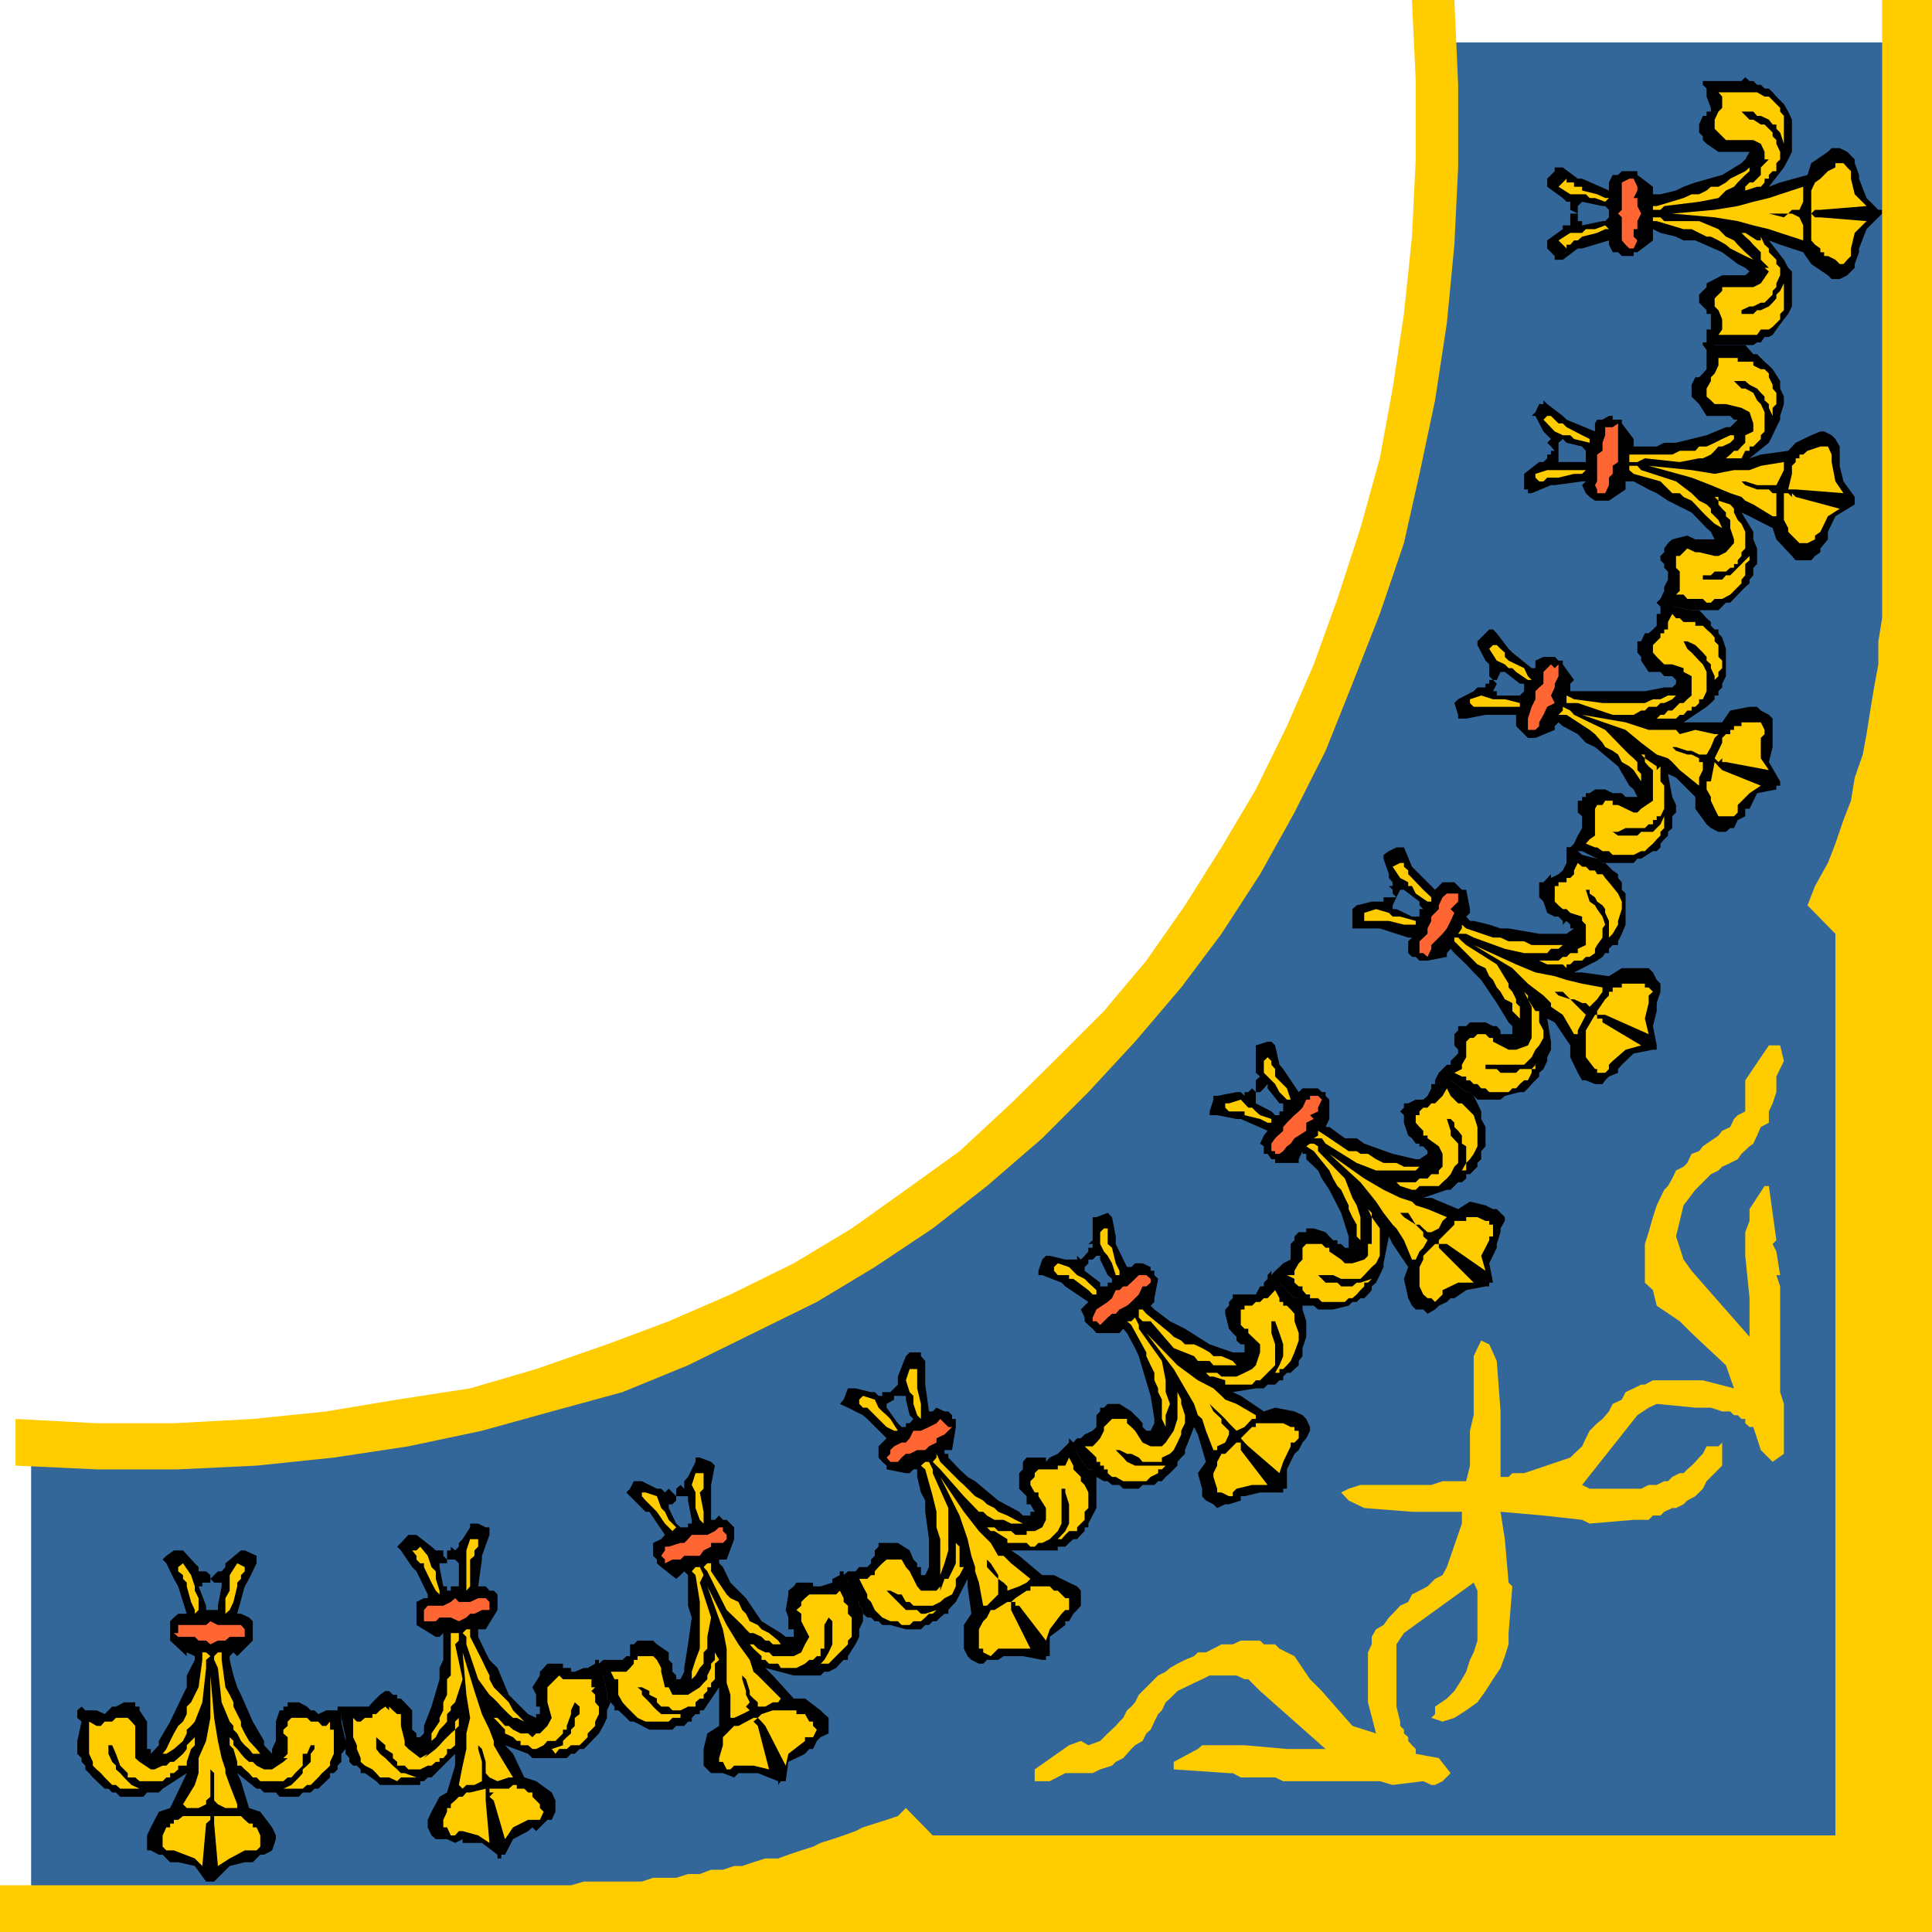 <svg xmlns="http://www.w3.org/2000/svg" width="360" height="360"><path fill="#369" d="M5.8 355.598h349.903V7.898h-86.902l-.7 7.899V24l-.699 7.898v7.2L266.703 47 266 54.2l-1.5 7.198-.7 7.399L262.403 76l-1.5 6.5-1.402 7.2-1.7 6.5-2.198 6.698-1.399 6.5L252 115.2l-2.098 6.399-2.199 5.8-2.902 5.801-2.098 6-2.902 5.7-2.899 5.8-2.902 5.7-2.797 5.101-3.601 5-2.899 5.098-3.902 5.199-3.598 5.101L210 190.5l-4.297 5.098-3.601 4.3-4.301 3.602-4.301 4.297-4.297 3.8-3.902 3.403-5 3.797-4.301 3.601-4.398 3.602-5 2.898-5 3.602-5.102 2.898-5 2.899-5.098 2.902-6 2.801-5.699 2.2-5.101 2.898-5.7 2.101-6.5 2.399-5.8 2.199-6 2.203-6.399 1.398-6.5 2.2-6.5 1.402-6.5 1.398-7.203.801-6.7 1.399-7.198.699-7.2.703-7.199.797L37 269.5H13.703l-7.902-.703v86.8"/><path fill="#fc0" d="M279.602 275.2h1.5l.699-.7H284l8.602-2.902.699-.7 1.5-1.398.699-1.5.703-1.402 1.399-1.399 1-.8L299.8 263l.699-1.402 1.703-.801.7-1.399 1.5-.699L305.8 258h.699l1.5-.8h9.3l5.802 1.5-1.5-4.302-6.399-6L313 246.2l-4.297-2.902-.703-2.899-1.5-1.398v-7.203l.703-2.2.797-2.8.703-2.2 1.399-2.898.699-.699.8-1.402.7-1.5 1.402-.7.7-.699.8-1.699 1.399-.5.699-.902.699-.5 1.5-1 .703-.5.7-.899 1.5-.699.699-1.5.699-.703 1.402-.7v-5.8l4.399-6.5h2.101l.7 2.902-1.403 2.899v2.902l-.7 2.098-.698 1.5v2.101l-1.5.801-.7 1.598-.699 1.5-.703.5-1.5 1.402-.7 1-1.398.7-1.5.698-.699.7-1.402.699-.801.8-1.398 1.403-.7.7-2.199 2.898L313 227.5l-.7 2.898.7 2.102.703 2.2 1.5 2.097 10.797 12.3v-7.199l-.797-7.898v-4.402L326 227.5v-2.203l2.8-4.297h.802L331 231.098l-.7.699.7 1.402.703 4.399H331l.703 2.101v19.7l.7 2.199v9.3l-2.102 1.5-2.2-2.199-1.398-4.3H326l-.797-.7v-.8h-.703l-.7-.7h-.698l-.7-.699h-1.5l-2.101-.703h-2.899l-7.199-.7-1.5.7-2.101 1.402-10.301 13 1.402.7h9.598l1.402-.7h1.5l1.399-.699h.699l.8-.8 1.399-.7h.703l.7-.703.8-.7.7-.699.699-.8.699-.7.699-1.398h2.203l.7-.703v4.3L318 276l-.7 1.398-1.398 1.399-1.5.8-.699.7-1.402.703h-.7l-1.5.7-.699.698H308l-.797.801h-2.8l-8.2.7-1.402-.7-7.2-.8-8-.7.801 5.098.7 8.101.699.7-.7 8.699v2.101l-.699 2.2-.8 2.199-1.399 2.101-1.402 2.2-1.5 2.101-2.098 1.5-2.203 1.399-2.2.699-2.097-.7.7-.699V318l2.199-1.5 1.398-1.402 1.402-2.2.801-1.398.7-2.203.699-1.399.699-2.199v-9.3l-.7-1.5-13 9.398-1.398 2.101V318l.7 2.797v.8l.699.7V323l.8.7v.698l.7.801.699.7v.898l4.3.8 2.2 2.801-1.5 1.5-1.399.7h-.699l-1.5-.7-5.703.7-2.398-.7h-18l-1.5-.699h-6.399l-1.5-.8H229l-10.297-.7v-1.402l4.5-2.399.797-.699h7.902l7.899.7H247l-12.2-10.801-2.198-2.2h-.7l-1.5-.699h-5l-1.402.7-1.5.699-3.098 1.5L218 316.5l-.797.7-.703 1.5-.7.698-.698 1.399-.7 1.5-.8.703-.7 1.398-1.402.801-.7.7-1.5 1.699-1.398.699-.699.703-2.203.7-1.398.698H198.5l-2.898 1.5H192.8V329.7l6.402-4.5 2.2-.8 1.398.8 2.199-.8.703-.7.7-.699 1.5-1.402.699-.801.699-.7.699-1.398.8-.699.7-.8.703-1.403 3.598-3.598 1.402-.699.797-.703 1.402-.797 1.399-.703 1.699-.7.703-.699h1.5l1.399-.699 1.5-.8h2.101l1.5-.7h3.598l.699.7h2.102l.8.8 2.801 1.399 2.899 4.3 2.199 2.2 5.699 6.5 4.402 1.402-1.5-5.8v-9.302l.7-1.5V305l.8-1.402 1.399-.801 1-1.399.699-.699 1.402-1.5 1.5-.699.7-1.402 1.398-.7 1.5-.8 1.402-1.399 1.399-.699.8-1.5 2.801-8.102V281.7h-9.3l-8.899-.699-2.902-1.402-1.399-1.5 1.399-.7 2.199-.699h13.203l2.098-.699h4.402l.7-2.902v-6.5l.699-2.899v-11l.699-1.5.699-1.402 1.5.703 1.402 3.098.7 9.402v12.2"/><path d="M39.902 350.598h-1.5l-2.101-2.899-3.098-.699h-1.5l-1.402-1.402h-.7l-1.5-.801h-.699V342l.7-1.5 1.5-2.902 2.101-.7 2.399-5 .699-1.5-4.5 2.899-.7.703h-2.199l-.699.797h-4.3l-.801-.797h-.7l-.699-.703H19.5l-2.2-2.098-.698-.8-.7-.7V329l-.699-.703v-.7l-.8-.8v-2.399l.8-3.601-.8-.7V318.7l.8-.699.7.7H18l1.5.698.703-.699.7-.699h.699l1.5-.8h2.101v.8H26v.7l1.402 2.097v5.101h.7v.899l1.5-1.598v-.8l2.101-3.602 2.399-5 .699-1.399V312.2l1.5-2.902v-.7l-1.5-.699v.7l-3.098-2.899v-3.601l.7-.7.8-.699h1.598l-1.598-5.101-.8-1.399L31 291.297l-.7-.7.7-.699 1.402-1h1.7l2.199 2.399L37 292v.797h1.402l.801.703v1.398h-1.5v.7H37l1.402 3.601V300h2.2v-.8l.699-3.602v-.7h-1.399l-.699-.699.7-.699.699-.703h.699L42 292v-.703l2.902-2.399h.7l2.199 1v1.399l-1.399 2.902-.8 1.399-1.399 5.101h.7l1.5.7.699.699v3.601l-2.899 2.899-.703-.7-.7.7v.699l.7 2.902.703 2.2.7 1.398 2.199 5 2.101 3.601v.801l1.5 1.598v-.899l.7-1.5v-3.601l.699-2.098h.699V318h.8v-.8h2.102l1.5.8.7.7h.699l.699.698 1.5-.699h2.101l.7-.699.8.7-.8.698v1.399l.8 3.601v1.5l-.8.899v1.5l-.7.703v.7l-.699.698H61.5v.801l-2.2 2.098h-.698l-.7.703h-1.5l-.699.797h-3.601l-.7-.797h-2.199l-.703-.703h-.7l-3.597-2.899.7 1.5 1.5 5 2.097.7 2.203 2.902.7 1.5v.7l-.7 2.097-1.5.8H48.5L47.102 347h-1.5l-2.801.7-2.899 2.898"/><path fill="#fc0" d="m45.602 292-1.399-.703-1.402 2.203v2.898L42 297.797v2.902l.8-.699.7-1.5.703-2.902v-.7l.7-.699v-.699l.699-.703V292m-12.399 0 .899-.703 1.5 2.203.699 2.098v.8l.699 1.399V300l-.7.7v-.7l-.698-1.5-.801-2.902v-.7l-.7-.699v-.699l-.898-.703V292M61.5 320.797l-.7.8H60l-.7-.8h-1.398l-.699-.7h-2.902l-.7.7v.8l-.8.7V323l.8.7v3.097l-.8.8h.8l-.8.7-2.098 1.402h-1.5L47.801 329l-.7-.703h-.699l-.8-.7-.7-.8-.699-.899-.703-.699v-.8l-.7-.7v1.5l.7.7.703 2.398V329h.7l.699.7.8.698.7.801h.699l.699.7h4.3l.802-.7h.699l.699-.8.703-.7.7-.699v-2.203h.8l.7-1.598h.699v.7l-.7.898v1.5l-.699.703-.8.7v.698l-.7.801-.703.7-.7.699-1.5.699h3.602l.801-.7h.7L59.3 331.2l.699-.8.8-.7.7-.699v-.703l.703-1.5v-4.5H61.5v-1.5m-44.898-.001 1.398.8h.8l.7-.8h1.402l.7-.7H23.8l.699.7.703.8v6l.797.7 2.102 1.402h.699l1.5-.699h.7l.703-.703h.7l.8-.7.899-.8.699-.899v-.699l1.5-1.5v1.5l-.7.7-.8 2.398V329h-1.598v.7l-.8.698h-.7v.801H31l-.7.7H26l-.797-.7h-1.402v-.8L22.402 329l-.8-2.203-.7-1.598h-.699v1.598l.7 1.5.699.703v.7l.8.698.7.801 1.398 1.399 1.5.699h-3.598l-.8-.7h-.7l-.699-.699-.703-.699-.7-.8-.8-.7-.7-.699v-.703l-.698-1.5v-6"/><path fill="#fc0" d="M41.3 307.898h-.698l-.7.7v.699l.7 1.5.699 6.402 1.5 3.598.699.8v.7l.703.703.7 1.398.699.801.8.7.7.898H48.5l-.7-.899-1.398-1.5-.8-1.398-.7-1.402v-.801l-.699-1.399L43.5 318v-.8l-.7-1.403-.8-1.399-.7-5.101v-1.399m-3.597 0h.7l.8.7-.8.699v1.5l-.7 6.402-1.402 3.598-.7.8-.8.7V323l-.7 1.398-.898.801-.8.7-1.403.898h-.7l.7-.899.703-1.5.7-1.398.8-1.402.899-.801.699-1.399V318l.8-.8.7-1.403.699-1.399.703-5.101v-1.399m2.199 12.2.7 4.3.699 3.2.699 2.101v.7l.8 2.199 1.403 3.601v.7H42l-1.398-.7-.7-.699v-5.102l-.699-.699v5.098l-.8.703v.7l-1.403.698h-2.2l-.698-.699 2.199-3.601.699-2.2v-2.8l1.402-3.2.801-4.3v-7.899l.7 7.899M47.8 340.5h-.698v-.703h-.7l-.8-.7-.7-.699h-5v1.399l.7 7.902 2.199-1.402 2.8-1.5h2.2l.699-.7V342l-.7-1.5m-16.8 0h.703v-.703h.7v-.7h.8l.899-.699h5.101v.7l-.8.699-.7 7.902-1.402-1.402-3.899-1.5H31l-.7-.7V342l.7-1.5"/><path fill="#f63" d="m39.203 302.098-.8.699h-5.2v1.5h-.8l.8.703h3.098l.699.7h1.402l.801.698 1.399-.699H42l.8-.699h2.802v-1.402l-.7-.801h-4.3l-1.399-.7"/><path d="m350 40.5.703-.703v-.7H350l-2.2-2.199-1.398-3.601v-.7l-.8-2.199V29.7l-.7-.699-.699-.703-1.402-.7h-1.5l-.7.7-3.101 2.101-.7 2.2L331.704 34l-2.101.797 2.8-3.598.801-1.5.7-1.402v-6l-.7-1.5-.8-1.399L331 18l-.7-.8-.698-.7h-.801l-.7-.703h-.699l-.699-.7H326l-.797-.699-.703.7h-7.2v.699l.7.703V18l.8 2.098v.699h-.8v.8h-.7l-.698 1.602v1.5l.699.7v.699l.699.699 2.203 1.5H326l-.797 1.402-.703.7-3.598 2.199-5 1.402-2.199.797-1.402.703-2.899.7H308v-1.403l-2.898-2.2v-.699h-2.899l-.703.7h-1L299.8 34v1.5l-5-2.203h-.8l-2.797-2.098h-1.5v.7l-1.402 1.398v1.5l2.902 2.101.7.7h.699v1.5l1.398.699v-1.399l.8-.8 3.802.8h.5l.699.7v.699h-.7.7v.703l-.7.7h-.5l-3.8.8v-.8H294v-1.403h-1.398V42h-1.399v.7l-2.902 2.097v1.5l1.402 1.402v.7h1.5L294 46.296h.8l5-1.5v.8l.7 1.403h1l.703.7h2.2V47h.699L308 44.797v-2.098l1.402.7 2.899.699 1.402.699h2.2l5 2.203 2.898 2.2 1.402.698.797.7-.797.699h-4.3l-2.903 1.5v.703l-1.398 1.398v1.5L318 57.797v.703h.8v2.898h-.8v2.399l-.7.5h9.403l.7-.5h.699l.699-1h.8l.7-.399.699-1 1.402-1.898.801-1 .7-1.402v-6.5l-.7-.7-.8-1.5-2.801-3.601 2.101.8L336 47l1.5 2.2 3.102 2.097.699.703h1.5l1.402-.703 1.399-1.399V49.2l.8-2.199v-.703l1.399-3.598L350 40.5"/><path fill="#fc0" d="m291.203 45.598-.8-.801 2.199-1.399h2.199l.699-.699h1.703l1.899-.699.699.7h-.7l-1.5.698-2.8.7-.801.699h-.7l-.698.8h-.7v.7l-.699-.7m0-11.597-.8.797 2.199 1.402h2.898l.703.7h1l1.899.699.699-.7h-.7l-1.5-.699-2.8-.699v-.703h-1.5V34h-1.399v-.703l-.699.703m29 28.398.7-1V59.5l-.7-1.703-.703-.7v-1.5l.703-.699.7-.699V53.5h5.8l1.399-.703 1.5-2.2-.801-.699h.8l-1.5-1.5V47l-.699-.703-.699-.7-.703-.8-.797-.7-.703-.699h-.7 1.403l2.2 1.399h.699v-.7l.699 1.5.8.7V47L331 48.398v.801l.703.7v1.398l-.703 1.5v.703l-.7.7v.698l-1.5 1.5h-.698l-1.399.7H326l-1.5.699v.703h2.203l.7-.703h.699l1.5-.7.699-.699.699-.8v-.7l.703-.699.7-1.402v5l-.7.703v1l-.703.7-.7.698-.698.5h-1.5l-.7 1h-7.199m0-45.198.7.8v2.098l-.7.699-.703 1.5V24l.703.7 1.399 1.398h5.101l1.399.699.699 1.5v1.402h.8l-1.5 1.5v1.399l-.699.699-.699.703H326l-.797.797v.703l-.703.7h-.7.7l.703-.7 2.2-.703h.699L328.8 34v-.703h.8v-.7l.7-.699h.7v-1.5l.703-.699v-1.402l-.703-1.5v-.7l-.7-.699V24.7l-1.5-1.5h-.698l-1.399-.902H326l-1.5-1.5h2.203l.7.8h.699l1.5.7.699.902H331v.8l.703.7.7 2.097v-5.2l-.7-.8v-.7l-.703-.699L329.602 18h-.801l-1.399-.8h-7.199"/><path fill="#fc0" d="M308 41.2v-.7h1.402l.7.7h6.5l3.601 1.5 1.399 1.398 1.5.699.699.8L325.203 47l.797.7.703.698-1.5-.699-1.402-.699-1.399-.703-.8-.7-1.399-.8-1.402-.7H318l-2.797-1.398h-1.5l-5-1.5H308m0-2.801v.7h1.402l.7-.7 6.5-.8 3.601-.7 1.399-1.398 1.5-.703.699-.797.699-.703.703-.7.797-.699V31.2l-.797.7-1.402.699-1.399.699-.8.703-1.399.797h-1.402L318 35.5l-1.398.7h-1.399l-1.5.698-5 1.5H308m11.5 2.102 4.3.7 2.903.8 2.899.7 2.101.698L336 44.797V42l-.7-1.5-1.398-.703h-.699l-.8.703-2.801-.703h-.801 4.402l.7-.7h1.398l.699-1.5v-2.8l-4.297 1.402-2.101.7-2.899.699-2.902.8-4.301.7-7.898.699 7.898.703m21.102 7.2h-.7V47h-.699v-.703l-1-.7-.703-.8v-5l.703.703h1l8.598.7-2.2 2.198-.699 2.899v1.402l-.699.7-.703.8h-.7l-.8-.8-1.398-.7m0-15.801-1.399 1.399-1 .703-.703 1.5v4.297l.703-.7h1l8.598-.699-2.2-2.199-.699-2.902v-1.399l-.699-.699-.703-.8H342v.8l-1.398.7"/><path fill="#f63" d="m301.5 39.797.703-.7V34l1.399-.703h.8l.7 1.5v.703l-.7 1.398h.7v1.5l.699 1.399-.7 1.402v1.5h-.699v1.399l.7.699-.7 1.5h-.8l-.7-.7-.699-.8V40.5l-.703-.703"/><path d="M345.602 94v-1.402l-2.102-2.899-.7-2.902v-3.598l-.8-1.402-.7-.7-1.398-.699h-.699l-1.703.7-2.898 1.402-1.399 1.5-5.101.7-2.102.698 3.602-2.898.699-1.402.699-1.5.703-1.399V77.5l.7-2.203v-1.399l-.7-1.5V71l-1.402-2.203-.7-.7-.8-.699L327.402 66h-.699l-.703-.8-.797-.903H319.5l-.7-.5h-1.5v.5l.7.902v3.598l-.7.8-.698.7h-.7l-.699 1.402v2.2l1.399 1.398L318 77.5h4.402l.7.7h.699l-1.399 1.398h-.8l-3.602 1.5-5.7 1.402h-2.198l-1.399.7h-4.3v-1.403l-2.2-2.899V78.2H300.5v-.7h-.7l-1.198.7h-1l-.399.698v1.5l-5.3-2.199-.7-.699-2.902-2.203-.7-.7v.7h-.8l-.7 1.5-.699.703h.7l1.5 2.898L289 81.797l-.7.703.7.7.703.8h.7v-1.5l.8-.703.7.703 2.898.7.699.8v2.098h-5.098V84H289v.7h-.7v.698l-.698.7h-.801L284 88.297v2.902h.703v.7h.7l3.597-1.5h.703l5.098-.7h.699l-.7.7.7 1.5.703.699 1 .699h2.598l3.101-2.098v-1.5h1.5l2.801 1.5 1.5.7 2.098 1.398 4.402 2.203L318 98.398l.8.7.7 1.402h-3.598l-1.5-.703-2.8.703-.801.7-.7 1v.698l-.699.7v.8l.7.7v.699l.699.703v1.5l-.7 1.398v.7l-.699 1.5-.699.699.7.703 1.398-.703V113h.8l3.602.7h5l.7-.7.699-.703h.8l2.098-2.2.703-.699.797-.699V108l.703-.8v-1.403l.7-.7V102.2l-.7-1.699v-1.402L324.5 95.5l1.5.7 4.3 2.198.7 2.102 2.902 3.098.7.8h2.898l.703-.8 1-.7v-.699l1.399-1.699v-1.402L342 96.199 345.602 94"/><path fill="#fc0" d="M286.102 89v-.703l2.199-.7h7.199l-.7.7h-1.5l-2.898.703h-2.101l-.7.7h-.8l-.7-.7m2.199-11.5-.698.7 2.101 2.198 1.5.7h1.399l.699.699 2.902.703v-.703l-1.402-.7-2.899-1.5-.699-.699h-.8l-.7-.699L289 77.5h-.7m24 33.297.7-.7V106.5l-.7-.703v-2.2h.7l.703-.699.7-.699 1.5.7h.699l2.898.699h.703l1.399-.7 1.5-1.699v-1.402.703l-.7-2.102v-1.5l-.8-.699V95.5l-.7-.703-.699-.797v-.703l-.703-.7h-.7 1.403v.7l2.2.703.699.797V94v1.5l.699 1.398.699.7.703 1.5v3.101l-.703.7v.699l-.7.8v.7h-.698v.699h-.7l-.8.703H319.5l-.7.7h-1.5v.8h3.602l.7-.8h.8l.7-.7.699-.703 2.199-2.2v.801l-.797.7v2.101l-.703.801v.7l-2.098 2.097-1.5.8H319.5l-.7.7h-.8l-.7-.7h-2.898l-.699-.8h-1.402m7.902-44.097v1.398l-.703 1.5-.7.699V71l-.8 1.398v1.5l.8.7.7.699h2.102L324.5 76l1.5.797.703 2.101v1.5l-1.5.7V82.5l-.703.7-.7.8h-.698l-.7.7-.8.698h-.7l-.699.7.7-.7h3.597l.703-1.398H326v-.8h.703l.7-.7.699-.703v-.7l.699-.699v-3.601l-.7-1.5-.699-.7-.699-1.398-1.5-.8h-.703L323.102 71h2.101l.797.7 1.402.698.7.801.699.7v.699l.8.699V76l.7 1.5V76l.699-.703v-2.098l-.7-.8v-.7l-.698-1.402v-.7l-.801-.8h-.7l-1.398-.7v-.699h-2.902V66.7h-3.598"/><path fill="#fc0" d="M303.602 87.598v-.801h1.5l.699.8 6.5 2.102 2.902 2.2 1.399 1.398L318 94l.8.797v.703l.7.7.703.698.7 1.5-1.403-.8-1.5-1.399-.7-.699-1.398-1.5-.699-.703-1.5-.7-.703-.699h-1.398l-2.2-2.199-5-1.402-.8-.7m0-2.897v1.398h1.5l1.398-.7 6.5.7 3.602-.7h.699l1.5-.699.699-.699.703-.8h.7l1.5-.7.699-.703v-.7h-.7l-1.5.7-1.402.703-1.5.7h-1.398l-.7.8H313l-1.398.7h-8m11.601 4.3 3.598 1.398 3.601 1.5 2.098.7.703.699 1.5.703 3.598 2.2H331v-4.302h-.7l-.698-.699h-2.2l-2.199-.8-.703-.7h.703l2.2.7H331l.703-1.399.7-1.402v-1.5l-4.301.699-2.102.8h-2.898l-3.602.7-4.297-.7-8-.8 8 2.203m18.699 10.797-.699-.7v-.699l-.8-1.5v-5h.8l.7.7v-.7l.699.7 8.199 2.199-2.2 1.402-1.398 2.899-1 .699v.703l-1.402.7h-1.5l-1.399-1.403M336.8 84l-.8.7h-.7v.698h-.698v.7l-.7.699v1.5l-.699 2.902h1.399l8.898.7-1.5-2.2-.7-3.601v-1.399l-.698-1.5h-1.399l-2.402.801"/><path fill="#f63" d="M297.602 85.398V84.7l1-.699v-1.5l.5-1.402v-1.5h1.398l1-.7v7.2l-1 .699v1.5l-.7.703v1.398l-.698 1.5h-1.5V91.2l-.399-.8.399-.7v-4.3"/><path d="M331 146.398h.703v-.8L329.602 142l.699-2.8v-5.302l-.7-.699-1.5-.8-.699-.7H326l-3.598.7-1.5 2.199h-7.199l4.297-2.899.8-.699.7-.703v-.7h.703v-.8l.7-.7v-.699l.699-1.398v-5.102l-.7-2.101-.699-.797v-.703h-.703l-.7-.7v-.699l-.8-.699-.7-.8-.698-.7h-1.399l-3.601-.699v-.703h-.801l-1.399-.7-.699.7.7.703v1.398h-.7v2.2l-.703.699-.797.703h-.703l-.7 1.5h-.698v2.098l.699.8v.7l1.402 2.101h2.2l.699.801h1.5l.699.7v.698l-.7.7h-1.5l-3.601.699h-13.898v-1.399l.699-.699-2.098-2.902v-.7h-.8l-.7-.699h-2.101l-1.5.7v1.402h-.7l-3.601-2.902-.7-.7-2.199-2.898-.699-.703h-.703l-1.5 1.5-.7.703v.7l1.5 2.898.7.699V126l.703.7h.7l.699-1.5h.8l2.801 2.198H284v1.399l-.797.8h-4.3v-.8h-.7l.7-1.399-.7-.699h-.703v.7h-.7v.699h-1.5l-.698.699-2.899 1.5L271 131l.703 2.2v.698h1.5l3.598-.699h5.699v2.098l2.203 2.203h1.399l3.601-1.5v-.703l.7-.7.8.7 2.797 1.5 1.5 1.601 1.703.801 4.297 3.598 2.102 3.601.8.7.7 1.402h-2.2l-.699-.703H300.5l-1.398-.7h-1.899l-1 .7h-.703v.703h-.7v.7h-.8v2.198l.8.7v2.199l-.8 1.402-.7 1.5-.698.7h-.7l.7.699h2.199l2.8 1.402 1 .797h5.801l.7-.797h.699l2.199-1.402h.703l.7-.7v-.699l.699-.8.699-.7V155l.8-.703v-2.2l.7-.699V150l-.7-1.5-.8-4.3 1.5.698 3.601 3.602v2.2l2.098 2.898.8.699 1.403.703h1.399l.8-.703h.7l.699-1.5 1.402-.7V150.7H326l1.402-2.902 3.598-.7v-.699"/><path fill="#fc0" d="M273.902 131v-.703l2.098-.7 2.203.7h2.2l2.8.703v.7h-8.601l-.7-.7m4.301-10.8-.703.698 1.402 2.2 1.5.699.7.703h.699l.699.7 2.203 1.5h.7l-.7-.7-.703-1.5-2.898-1.402-.7-.7v-.8l-.8-.7-.7-.699h-.699M295.5 157.2l.703-.802 1-.699v-5l.399-.699h1l.5-.8h1.398v.8h1l2.902 1.398h.7l.699-.699 2.199-1.5V143.5l-.797-.703-.703-.797v-.703l-.7-.7h-.698 1.398v.7l2.203 1.5v.703l.7-.703v2.8l.699.801v4.301l-.7 1.399h-.699v.699H308v.8h-.797l-.703.7h-3.598L301.5 155h-1l1 .7h3.602l.699-.7H308l1.402-1.402.7-1.5v2.199l-.7.703v.7l-.699.698-.703.801-.797.7-.703.699h-.7l-1.398.699H300.5l-.7-.7h-1.198l-1-.699h-.399l-1.703-.699m16.102-42.801-.801 1.5v1.399h-.7V118h-.699v.797l-.699.703-.703.7v1.398l.703.8 1.399 1.399h1.5l2.101.703v.7l1.5.8v3.598l-.8.699-.7.703H313l-1.398 1.398h-.801l-.7.801h-.699l-.699.7H308h4.3l.7-.7h.703l.7-.8h.8v-.7h.7l.699-.699v-.703h.699l.699-1.5v-3.598l-.7-1.402-.698-.7-1.399-1.5-.8-.699-.7-1.398h.7l1.5.7 1.398 1.398.699.8v.7l.8.699v.703l.7 1.5v1.398-.699l.703-.699v-.8l.7-.7v-1.402l-.7-.7V120.2l-.703-.699v-.703l-.7-.797-.8-.703-.7-.7h-1.398v-.699h-2.199L313 115.2h-.7l-.698-.8"/><path fill="#fc0" d="m290.402 133.2.801-.802v-.699l1.399.7.699.8 5.8 2.801 3.102 3.2 1.399 1.398.8.699.7.703v1.5l.699.7v1.398l.699.8-.7-.8-1.398-2.098-.8-.703-1.399-.797-.703-1.402-1-.7-1.398-.699-.5-.8-1.399-1.602-1-.797-4.3-2.8h-1.5m1.499-3.602V131H294l6.5 2.2h3.902l1.399-.802h.699l.703-.699h1.5l.7-.699h.699l1.5-.703.699-.7h-1.5l-1.399.7H308l-1.5.703h-7.898l-5.301-.703-1.399-.7m11 6.403 2.899 2.398 2.902 2.2 2.098.699.8.703 1.399 1.5 3.602 2.898v-1.5l.699-1.398V142h-.7v-.703l-1.398-.7h-.8l-2.102-.699-.7-.699h.7l2.101.7h.801l1.399.699H318l.8-1.399.7-1.699.703-.703h-.703l-3.598-.797-2.902.797-.7-.797h-5.097l-4.3-1.402-8.102-1.399 8.101 2.801m16.598 14.7-.7-1.5v-.7l-.8-1.402v-1.5h.8l.7-3.598.703.797.7.703 7.199 2.898-2.102 1.399-2.2 2.203v1.398l-.698.7h-2.899l-.703-1.399m5-16.101v.699h-1.398V136h-.7v.797h-.8l-.7.703v.898l-1.402 2.899.703.703.7-.703V142h.699l8 1.5-1.5-2.203V137.5l.699-.703V136l-.7-1.402H324.5"/><path fill="#f63" d="M286.102 129.598v-.801l.699-.7.8-.699V125.2l.7-.699.699-.703.703.703.7-.703V126l-.7 1.398v.7l-.703 1.5.703 1.402-1.402.7-.7 1.5-.8 1.398v.699l-.7.703h-1.398v-2.102l.7-2.199.699-1.402v-.7"/><path d="M308 195.598h.703v-.801l-.703-3.598.703-2.8v-1.5l.7-2.102v-1.5l-.7-.7L308 181.2l-.797-.8h-5l-2.402 1.5-5-.7h-1.5l4.3-2.199 1-.703.5-.7h.7v-.8l.699-.7h1v-.699l.703-1.398.7-1.703V166.5l-.7-.703v-1.399l-.703-.8v-.7l-1-.699-.7-.699-.698-.703h-.5l-1-.797-2.801-.703-.801-.7v-.699h-2.098v2.899l-.699 1.402-.8.7-1.403.699v-.7l-1.398 1.5h-.801v2.801l.8.801.7 2.098 1.402.699h.7l.8.8v.7l.7-.7.699.7V173h.699l-1.399 1h-5.101l-5.7-1h-1.5l-2.101-.703-2.898-.7h-.7l-.699-.8.7-.7v-.699l-.7-3.601h-.8l-.7-.7-.703-.699h-2.2l-1.398 1.399-3.601-3.598-.7-.699-1.5-3.602h-1.398l-1.402.7-1 .699V160l1 2.898v.7l.699.8v.7h-.7l.7.699v.703l.703.7.7-1.403h.699L264.5 168v.7l.703.698h-.703v1.399h-1.398l-2.899-1.399h-.703v-.699l.703-1.5h-2.402V168h-2.2l-2.8.7-.801.698V173h5.102l5.3 1.7h.7l-.7.698v2.2l.7.699h.699l.699.703h1.5l3.602-.703v-.7l.699-.8.699.8 2.203 2.102 1.399 1.5 1.398 1.399 2.902 4.3 2.2 3.602.699.7v1.5h-2.2v-.7l-.699-.8h-.699l-1.402-.7h-2.899l-.699.7h-1.5v.8l-.703.7v2.097l.703.8v.7l-1.402 1.402v.7h-.7l-1.5 1.5v.699h1.5v.699h.7l2.902 2.203h.7v.7h.699l.699.698h4.3l.801-.699 2.801-.699H284l.703-.703.7-.797.699-.703.699-.7v-.699l.8-.699.7-1.5V197l.699-1.402v-1.5l-.7-4.301 1.403.703 2.899 4.297V197l1.398 2.898.8 1.399h.7l1.703.703h1.399l.5-.703.699-.7 1.699-.699v-.699l.703-.8 2.2-2.102 3.597-.7"/><path fill="#fc0" d="M254.203 170.797v-.7l2.2-.699 2.398.7.699.699h1.402l2.899.8v.7h-2.2l-2.8-.7h-4.598v-.8m6.699-10-1.402.703 1.402 2.098 1.5.8v.7h.7l.699 1.402L266 168h.703v-.8l-1.5-1.403-2.101-2.2-.7-.699v-.699l-.8-.699v-.703h-.7M271 199.898l1.402-.699v-.8l.801-1.399v-2.902l.7-.7h.699l.699-.699h1.5l.699.7h.703v.699l2.899 1.5h1.398l2.203-.801.7-1.399v-5.8l-.7-1.399-.703-1.402.703.703v.7l1.399 2.198h.699v2.102l.8 1.5v1.398l-.8 1.399-.7.8-.699 1.403-.699.7-.703.698h-7.2v.801h2.102l.7.7h2.898l.703-.7h2.2l1.398-1.5-.7.7v.8h-.699v.7l-.699 1.398H284l-.797.703-.703.797h-.7l-.698.703H277.5l-.7-.703h-.8l-.7-.797h-.698l-.7-.703h-.699v-.7h-.8l-1.403-.699m23-39.101-.7 1.402v.7l-.698.699h-.7v.8h-1.5v.7h-.699V168l.7.7.8.698h.7l.699.7 2.199.699v.8l.699.7v3.8l-1.5.7v.8h-1.398l-.7.7h-.699l-.8.703H286.8l1.5.7h2.902l.7.698v-.699h.699l.699-.699h1.5l.699-.703h.703l1-.7v-.8l.399-.7 1-1.398V173l.5-.703-.5-1.5-1-1.399-.399-.699-1-.699-.703-2.203h.703v.703l1 .7.399.8 1 .7.5.698v.7l.699 1.5v3.101l.699-.699 1-1.703v-.7l.703-2.199V168l-.703-1.5-1.7-2.102-.698-.8-.5-.7h-1l-.399-.699h-1l-.703-.699h-.7l-.8-.703"/><path fill="#fc0" d="M271 175.398v-.699h.703l.7.7.8.699 5.7 3.601 2.199 3.598V184l.699.797.699 1.402v.7l.703.699v3.601-1.402l-1.402-1.399v-1.5l-1.399-.699-.8-1.402-.7-.797-.699-1.402-.703-.7-.7-1.5-1.5-.699-3.597-3.601-.703-.7m1.402-3.101V173l-.699 1h1.5l1.399.7 5.8 2.097 3.598.8h4.3l.7-.8h1.402l.801-.7h.7-6.5l-1.403-.699h-2.898l-1.5-.699h-1.399l-5-1.699-.8-.703"/><path fill="#fc0" d="m281.8 180.398 2.903 2.899 2.899 2.203 1.398 1.398v.7l2.203 1.5 2.098 3.601H294V192l.8-1.5.7-1.402-2.898-2.899-2.2-.699-.699-.703h1.5l1.399 1.402h.699l1.5.7h.699l.703.699 1.399-1.399 1-1.402V184l-3.801-.703-2.899-.7-2.199-.699-3.601-.699-3.602-1.5-7.898-3.601 7.199 4.3M295.5 197v-5l1.703-2.902h.399v.699h1v.703l7.199 4.297-2.899.8-2.402 2.102-.7.7v.8l-.698.7h-1.5v-.7h-.399L295.5 197m8.102-13.703h-1.399V184H300.5v.797h-.7v.703l-.698.7-1.5 2.198v.7h1.5l8.101 3.601-.703-2.902.703-2.899V185.5l.797-.703-.797-.797h-.703v-.703h-2.898"/><path fill="#f63" d="m266.703 170.797 1.399-1.399v-.699l.699-1.5.8-.699h2.102v1.5l-.703.7-.7.698.7.7-.7 1.5-.698 1.402-.801 1-2.098 2.098v.699l-.703 1.5-.797-.7h-.703v-2.199L266 174v-1l.703-1.402v-.801"/><path d="M276.8 239.7h.7v-.7h.703l-.703-3.602 1.402-2.898v-.703l.7-2.2v-.699l.8-1.398v-.703l-1.5-1.5h-.699l-1.402-.7-2.899-.699-2.199 1.399-5-2.098h-1.5l4.399-1.5h.699l1.402-1.402h.7l.8-.7v-.8h.7l1.398-1.399v-.699L276 216v-1.5l.8-.902V210l-.8-1.5v-1.402l-.7-1.5-.698-1.399h-.7v-.699h-.699l-2.902-2.203-.7-.7-.8-.699h-.7l-.699 1.399V202h-.699v.797l-.703 1.402-.797.7h-1.402l-1.399.699h-.8v.8l-.7.7.7.699v1.402l.8 2.399.7.5.699 1h.699v.5h.703l.797.902v.5l-1.5 1h-.7l-4.3-1-5.297-1.902-1.402-1h-2.2L247.704 210H247l.703-1.5v-3.602L247 204.2v-.699h-.7l-.698-.703h-2.899l-.703.703-2.898-4.3-.7-.802-.8-3.601-.7-.7h-.699l-2.203.7v5.101l.8.7-.8.699v2.203h.8l.7-.703.703-.797v.797l2.2 2.8h.699v1.5h-.7v.7h-.8l-.7-.7-2.902-1.5V203.5l-.7-.703-.698.703h-.7v.7l-.699-.7h-.8l-3.602.7h-.7v.698l-.699 2.2v.699h1.399l3.601.703h.801l5 2.2-.703.898-.7 1.5.7.5V215h.703l.7 1h.699v.7H242v-.7l.703-1.5v.5h.7v1l2.199 2.098.699 1.5 1.402 2.101 2.2 4.301 1.398 4.398v2.102h-.7l-.699-.703h-.699v-.7h-.8l-.7-.699-.703-.8-2.2-.7h-1.398v.7H242l-.797.8v.7l-.703.699v2.902l-1.398.7-.7.699-.8.699-.7.8h-.699.7l.699.7.8.703 2.801 2.898H242v.7l.703.699h2.098l.8.703h2.801l2.899-.703.699-.7h.8l.7-.699h.703l.7-.699.699-.8v-.7l.8-.699.7-1.402.699-1.5v-.7l1-5 .699 1.399 2.902 4.3-.8 2.2.8 3.601.7 1.399.699.703h1.402l.797.797 1.402-.797.7-.703 1.5-.7.699-.699H271l2.203-1.5 3.598-.699"/><path fill="#fc0" d="M228.3 205.598h.7l2.203-.7 1.399 1.5h.699l.699.7.8.699 2.102.703v.7h-.699l-1.402-.7-2.899-.703v-.7H229l-.7-.699v-.8m7.903-8.598-.703.7v2.198l1.402 1.399.7.703.8 1.5 1.399 1.398h.699l-.7-2.101-2.198-2.2V199.2l-.7-.8v-.7l-.699-.699m3.597 40.597h1.403v-.801l.797-1.399.703-.699V232.5l.7-.703h2.898l.699.703h.703v.7l2.2 1.5.699.698H252l2.203-.699.7-.699v-2.203h.699v-5l-.7-1.5.7.703v.797l1.5 2.101V234l-.7 1.398-.8.7-1.399 1.5-.703.699h-3.598l-1.5-.7h-2.8l.699.7.699.703h2.203l.7.7H252l.8-.7h.7l2.102-.703-.7.703h-.699v.7l-.703.698-.7.801-.8.7h-.7l-.698.699H246.3l-.7-.7h-1.5v-.699h-.699l-.699-.8v-.7H242l-.797-.699v-.703l-1.402-.7m29.801-34.8-.801 1.402-1.399 1.399h-.699l-.703.8h-.797l-.703.7v.699h-.7v1.402l.7.801.703.7v.898H266v.5l2.102 1.5.699 1.402v2.398l-.7.7v.699h-1.398l-.703.8h-1.5l-.7.7h-4.3.703l.7.703 2.199.7h.699l.699-.7h3.602l.699-.703.8-.7.7-.8.699-1.399.703-.699v-3.601l-1.402-1.5v-.899l-.7-2.199h.7l.699.7v.8l.703.7.7.898v1.5l.8.5v3.101l-.8 1.399h.8v-1.399l.7-.699.699-1 .699-1.402V210l-.7-2.203-2.199-2.2h-.699l-.703-.699-.7-.699-.698-1.402"/><path fill="#fc0" d="m243.402 213.598.7-.5h.699l.8.5v.902l5 5.098 1.399 3.601.8 1.399.7 2.199v4.3l-.7-.699V228.2l-.8-1.402-.7-1.5v-.7l-.698-1.398-.7-1.5-.699-.699-.8-1.402-.7-1.5-2.902-3.598-1.399-.902m2.2-2.899v.898l-.801.5h1.5l.699 1 5.8 3.601 3.602 1.399h7.399l.699-.7h-2.898l-1.399-.699h-2.402l-1.399-.699-1.5-1H253.5l-.7-.5h-1.5l-4.3-2.902-1.398-.899m7.898 9.598 2.902 3.601 1.399 2.102 1.699 2.2.703.698 1.399 2.2 1.5 3.601h.699l.699-1.5.703-.699.797-1.402-.797-.7v-.8l-.703-.7-.7-.699-2.198-1.402-.7-.797h1.5l1.399 2.2h.699l.703.698.797.7h.703l1.399-.7.699-1.398.8-.703-3.601-1.5-2.2-.7-.698-.699-2.2-.699-3.101-1.5-3.598-2.101-6.5-4.598 5.797 5.297m11 19.403v-3.602l.703-1.399V234l2.2-2.203h.699v.703l6.5 6.5h-2.899l-2.902 1.398v.801l-1.399 1.399-.699-.7H266l-.797-.699-.703-1.5m10.8-12.902h-2.097v.703H271v.7l-2.898 2.898v.699h1.5l7.199 5L276 234l1.5-2.902v-.7h.703V228.2h-.703v-.699h-.7l-1.5-.703"/><path fill="#f63" d="m240.5 208.5.703-.703.797-.7.703-.699.7-1.5h.699v-.699h1.5l.699.7-.7 1.5v.699l-1.5.699.7.703-1.399.7v1.5l-1.402.898-.797.5-.703 1-.7.5-.698.902-.7.5h-.8v-.5h-.7v-1.402l.7-1 1.5-1.399V210l.699-.8.699-.7"/><path d="M238.402 278.098h.7v-.7h.699v-3.601l1.402-2.899.797-.699.703-1.402.7-.797.699-1.402v-.7l-.7-1.5-.699-.699-1.5-.699-3.601-.703-2.102.703-4.297-2.902-1.5-.7L234 258.7h1.5l.703-.699h1.399l.8-.8h.7v-.7l.699-.703h.699l.703-.7.797-.699v-.8l.703-.899v-1.5l.7-2.101V246.2l-.7-2.199v-1.402l-.703-.7h-.797l-2.8-2.898v-.703l-1.5-.7v-.8l-.7.8v.7l-.703.703v.7h-.7l-.8 1.5h-4.297v.698l-.703.7v.699l-.7.703v.797l.7 2.8.703.801.7.7v.699l.8.703h.7v1.5h-2.2l-4.3-1.5-4.602-2.902-1.399-.7L218 246.2l-2.898-2.2-.7-.703.7-.7v-.699l.699-3.601-.7-.7v-.8h-.699v-.7l-1.5-.699H211.5l-.7.7h-.8l-2.098-4.301v-1.399l-.699-3.601-.8-.797-2.102.797h-.7v4.3l-.8.7h.8v.703h-.8v.7l-.7.8.7.7h.8l.7-.7H205v.7l1.402 2.898.801.699V239h-.8v.7H205v-.7l-2.898-2.203v-.7l.699-.699v-.699l-.7-.699-.699.7-.699-.7v.7H198.5l-2.898-.7h-.7l-.699.7-.703 2.097v.8h.703l3.598 1.403.699.7 4.3 2.898-.698.699-.7.703.7 1.5v.7l.699.698.8.7.7.8h4.3l.7-.8.699.8 1.5 2.801.703 1.5.7 2.399 1.5 5 .699 4.3v.801l-.7 1.399h-.8l-.7-.7v-.699l-.699-.8-.703-.7-.7-.699-2.198-1.402h-2.2l-.699.699H205V263l-.7.7v2.198l-.698.7-1.5.699-.7.703h-.699l-.703.797h-.797v.703l.797.7h.703v.698l2.098 2.899h.8v.703l.7.7 1.402.8h.7l.8.7h1.399l.699.698h2.902l.7-.699h2.199l.699-.699h.699l.703-.8.797-.7 1.402-1.402v-.7l.7-.8.699-.7v-.699l1.699-4.3.703 1.398 1.5 5.101-1.5 2.102.797 2.898v1.399l.703.8 1.399.7.699.703 1.5-.703H229l2.203-.7v-.8h.7l2.898-.7h3.601"/><path fill="#fc0" d="m196.402 236.098.7-.7 2.101.7 1.5 1.5 1.399.699.699.703 1.5 1.398v.801h-.7l-.8-.8-2.801-2.102h-.797v-.7h-2.101l-.7-.8v-.7m9.301-7.199-.703.7v2.199l.703 1.402.7.801.8 1.398.7 2.2h.699v-.801l-.7-1.399-.699-2.898-.8-.703v-2.899h-.7m-3.601 40.602h1.5l.699-.703L205 268l.703-1.402v-.7l1.5-1.5H210v.801l.8.7.7.699 1.402 2.199 1.5.703h2.098l1.5-1.5-.797.797 1.5-2.2.7-2.199v-5l.699 1.399v.8l.699 2.102v.7-.7 1.5l-.7 1.399v.699l-.699 1.5-.699 1.402-.703.7-1.5.699v.8h-3.598l-.699-.8-1.402-.7H210l-1.398-.699h-.7l1.399 1.399.699.8 1.5.7h5.703l-.703.699h-.7v.703l-1.398.7-.8.8H209.3l-1.399-.8h-.699l-.8-.7v-.703h-.7v-.7H205v-.699h-.7v-.8l-.698-.7-1.5-1.398m35.5-29.102-1.399 1.5h-.703l-.7.7h-.8l-.7.699h-1.398V244h-.699v2.898l.7.7h.699v.8l2.199 2.102-.801.7.8-.7v1.5l-.8 2.398-.7.7-1.398.699-1.5.703h-2.8l-.801-.703h-2.098l.7.703h.699l2.199.7v.8h5l.699-.8h.8l2.802-2.802V250.5l-.7-2.102V246.2h.7l.8 2.2.7 2.101v2.2l-.7 1.698-.8 1.399h.8v-.7h.7l.699-.699.699-.8.703-1.598.797-2.203v-1.399l-.797-2.199v-1.402L240.5 244l-.7-.703h-.698v-.7h-.7v-.699l-.8-1.5"/><path fill="#fc0" d="M210 246.2h.8l.7-.7.703 1.398v.7l4.297 6 .703 3.601v2.2l.797 2.199-.797 2.101v2.2l-.703-1.5v-3.602l-.7-1.399v-.699l-.698-1.5v-1.402l-.7-1.399-.8-1.699V252l-2.801-5.102-.801-.699m2.902-2.199h-.699v1.5l.7.7h1.5l4.3 5 3.797 1.5.703.898h2.2l.699.8h4.3l-.699-.8-2.101-.899h-1.5l-.7-.699-1.402-.8-1.5-.7h-1.7l-.698-.703-1.399-.7-.703-.699-4.398-3.601-.7-.797m5.801 11.098 2.098 3.601 1.699 2.899.703 2.101.797.7.703 2.199 1.399 3.601h.699v-.699l1.5-.703.699-1.5v-.7l-1.398-1.398v-.8l-1.5-1.399-.7-1.402.7.699 1.5 1.402.699.7.699.8.703.7.7.699 1.5-.7 1.398-1.5H234v-.699l-3.598-2.101-2.101-.801-.7-.7-1.5-1.398-2.898-1.5-3.8-2.8-5.801-6 5.101 6.699m7.399 20.102v-.7l.699-1.402v-.7l.8-1.5h.7l2.101-2.101h.801v1.402l5 6.5h-2.902l-2.899.7-.699.699v.699H229l-1.398-.7h-.801v-.699l-.7-2.199m13.001-9.999H234v.698h-.7L231.204 268l.7.797.699.703 5.8 5 .7-2.102 1.398-2.898v-.703h.703L242 268v-1.402h-.797v-.7h-.703l-1.398-.699"/><path fill="#f63" d="M207.902 240.398h.7l.699-.699H210l1.5-1.402.703-.7h1.399l.8.7V239l-.8.7h-.7l-.699 1.5-1.402 1.398-.801.699-1.398.703-.7.797h-.699l-.8.703-.7.7-.703.698-.7-.699h-.698v-.699l.699-1.5 2.101-1.402.801-.7.7-1.5"/><path d="M194.203 309.297h.7v-.7h.699V305l2.898-2.203v-.7h.703L200 300.7l.703-.699.7-.8v-2.802l-.7-.8-1.5-.7-2.8-1.398h-2.2l-4.3-3.602-1.5-1h8.699v-.699h1.398l.703-.699.797-.703h.703l.7-.797.699-.703v-.7h.699v-.699l1.5-2.898v-6.5h-.7v-.703h-.8l-2.098-2.899V269.5l-1.5-1.5v.797l-2.101 2.101-1.5.7-.7.8v-.8h-3.601l-.7.8v1.399l-.699.703v2.898l1.399 1.399v1.5H192l.8 1.402h-.8v.7h-1.398l-.7-.7-3.902-2.101-4.297-3.598-1.402-.8-1.5-1.403-2.098-2.2v-.699H176v-.699h1.402l.7-4.3v-1.5h-.7v-.7l-.699-.699H176l-1.5-.703-.7.703h-.698l-.7-5v-4.402l-.8-.899V252H169.5l-.7.7-1.5 3.8v1.5l-1.398 1.398.7.7h2.199v.699l.699 2.902.703.7-.703.8h-.7v.7h-.8l-.7-.7-2.097-2.902v-.7l1.399-.8v-.7l-.7-.699h-1.5v.7h-.699l-.703-.7h-.7l-2.898-.699H158l-.797 2.098-.703.8 1.5.7 2.8 1.402.802.7 3.601 3.601-.8.797-.7.703v2.098l.7.8.8.7v.699l3.598.703h.699l.703-.703h.7v1.402l.699 2.899.8 1.5v2.101l.7 5.098V292l-.7 1.5h-.8V292h-.7v-.703l-.699-.7-.703-1.699-2.2-1.398h-3.597v.7l-.703.698v1l-.7.7v.699l-.698.703h-1.5l-.7.797H158l-.797.703-.703-.703v.703l1.5.7v1.398l2.102 2.902v.7l.699.8v.7l.8.698h.7l.699.7h.703l.7.699h1.5l2.898.8h2.8l.801-.8h.7l.699-.7h.699l.703-.699.797-.699h.703V300l.7-.8.699-.7 2.199-4.3v1.398l.699 5.101-1.398 2.098v4.402l.699 1.399.699.699 1.402.703h.801l.7-.703H186l1-.7h3.602l3.601.7"/><path fill="#fc0" d="m160.102 260.797.699-.7 2.199.7.703 1.5.7.703.8.7.7.698 1.398 2.2h-.7l-1.398-.7L163 263.7l-.7-.699-.698-.703h-.801l-.7-.7v-.8m10.102-5.7h-.703l-.7 2.101.7 2.2.703.699v1.5l.7 2.101.699.7v-2.801l-.7-2.899v-3.601h-.699M160.102 294.2h1.5l.699-.7H163v-.703l.703-.797.7-.703.8-.7H168l.8 1.403.7.797 1.402 2.8.7.801h2.898l.703-.8v.8L176 294.2h.703l.7-1.402.699-1.5V287.5l.699.7v3.8h.8l-.8 1.5-.7.7v1.398l-.699 1.5-1.402.699-.797.703-1.402.7h-3.598l-.703-.7h-.7l-.8-1.402h-.7l-1.398-.7h-.699l1.399 1.399.699.703 1.5 1.5h2.101l.7.7h.8l2.098-.7-.7.7h-.698l-.7.698-.8.7h-1.399l-.703.699H168l-.7-.7h-1.398l-1.5-.699-.699-.699L163 300l-.7-1.5-.698-.703v-.7l-.801-1.5-.7-1.398m39.102-22.601-.703 1.5h-1.398v.699H193.5l-.7.703v.7l-.8.8v.7l.8 1.398h.7v.699l1.402 2.203v2.2l-.699 1.398-1.402.699h-1.5V286h-2.098l-.8-.703H186l-.7-.7h-1.398l.7.7h.699l2.402 1.5v.703h3.598l.699.7h.8l.7-.7h.703l1.399-.703.8-.797.7-.703.699-1.399v-6.5h.699v.7l.703 2.199v3.601l-.703 1.399-1.398 1.5h.699l.699-.797.703-.703h1.5v-.7l1.399-1.398v-1.5l.699-.699v-2.902l-.7-1.399-.699-.699v-.8L200 273.796v-.7l-.797-1.5"/><path fill="#fc0" d="m171.602 273.098.8-.7h.7l.699 1.399v.703l2.902 6.5v7.898l-.703 2.399-.797 2.203v-6.703l-.703-2.2V281.7l-.7-2.902-1.398-5-.8-.7m2.898-2.2v.7l-.7.8.7.7.703.699 4.399 5 2.8 2.902h.801l.7.7 1.398.8H187l1.402.7h2.2l-1.399-.7-1.5-.8-1.703-.7-.7-.699-1.398-.703-.699-.7-1.5-.8-.703-.7-1.398-1.398-.801-.699-3.598-3.602-.703-1.5m4.3 11.5 1.5 4.399.7 3.101.703 2.102v.797l.7 2.101.8 4.301h.7l1.398-1.402.699-.7V294.2l-.7-.699-1.398-1.5v-1.402l.7.699L186 293.5v.7l1 .698.703.7v.8l2.2-.8 1.398-.7.699-.699-3.598-2.902-1.402-1.399h-1l-1.398-2.398-2.2-2.203-2.8-3.598-4.399-6.5 3.598 7.2m3.601 21.898v-.7l.801-1.5.7-.699.699-1.398h.699l2.402-1.5h.7v1.5l3.597 7.2h-6l-1.398 1.398-1.399-.7v-.699h-.8v-2.902m14.699-7.899h-.7l-.8-.8H192v.8h-.7l-2.097 1.399-.8.703h.8v.7h.7l5 6.5.699-2.102 2.199-2.899.699-.699h.703v-2.203h-.703l-1.398-1.399"/><path fill="#f63" d="M170.203 266.598h1.399l1.5-.7 1.398-.699.703-.8.797.8.703.7h.7L176 267.296l-1.5.703v.797l-1.398.703-.7.7h-1.5l-1.402.698h-.7l-.8.7-.7.8h-1.398l-.699-.8.7-.7v-.699l.699-.699 1.398-.703h.8l.7-.797.703-1.402"/><path d="M145 331.898v.7l.5-.7v.7-.7h.902l.5-3.601 3.098-1.5.8-.899h.7l.703-1.5.7-.699 1.5-.699v-2.902l-.801-.7-.7-.699L150 316.5h-2.098L144 312.2l-1.398-1.403 5.3 1.402h5l.7-.699h.8l1.399-.703.699-.797.703-.703H158v-.7l1.402-2.199.7-1.398v-1.402l.699-1.5V300l-.7-.8v-.7l-1.398-2.902-.703-.7v-.699l-.797-.699v-.703h-.703v.703l-1.398.7v.698l-2.2.7H151.5v-.7h-3.098l-.5.7-1 .8v.7l-.5 2.902.5 1.398v2.2h1V305h-1.5l-.902-.703-3.598-2.2-2.902-4.3-2.898-2.899-1.399-2.898-.703-.703v-.7h1.402l1.399-3.8v-2.2l-1.399-1.398h-.699l-.703-.8-.797.8h-.703v-6.5l.703-3.601-.703-.7-2.098-.8h-.8v.8l-1.399 2.801-.703.801v1.398l-.7-.699-.8.7v1.398h2.203v.8l.7 3.602v.7h-.7v.699-.7.7h-1.402l-.801-.7-1.398-2.898v-.703h.699l.699-.7v-.8l-1.398-1.399-.7.7-.699-.7h-.8L119.601 276h-1.5l-.7 1.398-.699.7.7.699 2.898 2.902h.7l2.902 4.301-.699.797-1.5.703v2.398l.7.7v.699l.8.703 2.797 2.2.8-.7.7-.703.703.703v5.7l.7 2.198-.7 5-.703 4.399v.703l-.7 1.398h-.8v-.699l-.7-.699V310l-.698-.703v-1.399l-2.2-1.5-.699-.699h-2.902l-.7.7h-.699v2.199h-.699l-.703.699h-3.598l-.8.703-.7-.703V310l.7.797v.703l.8.7.7 2.898v1.402l.699.7.699.8v.7h.703l.797.698.703.7.7.699h.699l2.898 1.5h4.3l.7-.7h1.5l.703-.8h.7v-.7l.699-.699h.8v-.699h.7l2.898-4.3v7.199L131.8 323l-.698 2.898V329l1.398 1.398h2.203l2.098.801.8-.8h3.602l3.797 1.5"/><path fill="#fc0" d="M119.602 278.098h.699l2.101.699.801 2.203.7.7.699 1.5 1.398 1.398-.7.699-1.398-1.399-1.5-2.199-2.101-2.101-.7-.801v-.7m11.501-3.597h-1.5l-.7 2.2.7 1.398V281l.8 2.2.7.698V281.7l-.7-3.601.7-.7V274.5m-17.302 37h2.903l.7-.703.699-.797v-.703h.699v-.7h2.902l.7.7.8 1.5v.703l.7 2.898h.699l.699 1.399h3.601-.699l2.2-1.399.699-.8.699-.7v-.699l.699-1.402V310l.703-.703v-1.399l.797 1.399-.797.703v2.898l-.703.7v.8h-.7v.7l-.698.699v.703h-.7l-.8.7v.8h-1.399l-1.402.7h-1.5l-.7-.7h-1.398l-.8-.8v-.7l-1.403-.703v-.7l-1.398-.699h-.801l.8.7v.699l.7.703.699.7.703.8.7.7.8.698h3.598v.7h-1.5l-.7.699h-4.3l-1.5-.7-2.098-2.097-.703-.8-.797-1.403v-2.899h-.703l-.7-1.398m42.7-15.102-.7.7h-5l-.8.699-.7.703v.7l-.898.8.899.7v1.398l1.5 2.902H150h.8l-.8 1.398-.7 1.5-1.398.7H144l-.7-.7h-.698l-1.399-.699-.8-.8h-.7l-.703-.7.703.7.7.8 1.5 1.399v.699h.699l.699.703H145l.5.797h2.902L150 310l.8-.703h.7l.703-.7h.7V307.2h.699v-4.402l.8-1.399.7.7v4.3l-.7 1.5-.8 1.399-1.399 1.5.7-.797h1.5l.699-.703 1.398-1.399.703-.699.797-.8v-.7l.703-.699v-3.602L158 300.7v-1.5l-.797-.699v-.703l-.703-1.399"/><path fill="#fc0" d="m128.902 292.797.7-.797h.8l.7 1.5-.7 1.398 2.098 6.5-.7 3.602v2.2l-.698.698V310l-.7.797-.8 1.402-.7.7V311.5l.7-2.203.8-2.098V298.5l-.8-5-.7-.703m3.598-1.5h-.7l-.698.703.699.797.699 1.402 2.902 5.801 2.899 2.797.699.8.703.7h.7l1.5.703.699.7h.699l.699.698h1.5l-.5-.699-1.7-1.402-1.398-.7-.699-.8-1.5-.7L139 300.7l-.7-.699-.698-1.5-1.5-.703-.7-.7-2.902-4.3v-1.5m2.203 12.3.7 3.601v6.399l.699 2.199v4.3h.699l1.5-.699 1.402-.699L139 318l.703-.8-.703-1.403v-.7l-.7-2.199v-.699l.7.7.703 2.199v.699l.7.703.8.7v.8h1.399l1.398-.8h1l.5-.7-2.898-2.902-1.399-1.399-.8-.699-.7-2.203-2.101-2.899-2.2-3.601-3.601-7.2 2.902 8m0 21.603v-1.5l.7-.7.699-.703.699-.7h.8l2.801-1.5h.801l-.8.7.8.8 2.098 8.102-2.899-.699h-3.601l-.7.7h-.699l-.699-1.403H134v-.7l.703-2.398"/><path fill="#fc0" d="M150 319.398h-1.598v-.699H144l-2.098.7-.699.699.7.699.699.8 3.8 7.403.5-2.203 3.098-2.399v-.699h1.5l.703-1.402-.703-.7v-.8h-.7l-.8-1.399"/><path fill="#f63" d="M128.902 286h2.899l1.402-.703.797-.7h.703v.7l.7.703v.797l-.7.703H132.5v.7l-1.398.698-.7 1H127.5l-.7.7h-1.5l-1.398.699v-.7l-.699-.699.7-1v-.699h.699l2.199-.699h.699l.703-.703.7-.797"/><path d="M92.703 345.598v.699h.7v-.7h.699l1.5-2.898 2.8-1.5.801-.699.7.7 1.398-1.403.699-.7h.8l.7-1.5V335.5l-.7-1.5-2.898-2.102-2.199-.699-2.101-4.402-1.5-1.598 4.3 1.598.801.8h6.399l.8-.8h.7l.898-.899h.8l.7-.699 2.102-2.199.8-1.402.7-1.5v-1.399l.699-1.5-.7-.699v-1.402l-.699-2.899v-1.402l-.8-.797v-.703h-.7V310l-1.402.797h-.7l-1.698.703h-.7v-.703h-1.5V310H102l-.7.797-.698.703v.7l-1.399 2.198.7 1.399V318h.699v1.398h-.7v.7l-1.5-.7-3.601-3.601-2.098-5-1.5-1.5-.703-1.399L89.102 305v-1.402H90.5L92.703 300v-2.902l-.703-.7h-.797l-.703-.8h-1.398l.699-5v-.7L91.203 286v-1.402H90.5l-1.398-.7h-1.5v.7l-1.399 2.199-.703.703v.7l-.7.698-.8-.699v.7h-.7v1.699h1.5l.7.699v4.3h-.7v.801-.8H84v.8h-.7v-.8h-.698l-.7-3.598v-.703h1.399v-.7l-.7-.699v-1h-1.398l-.8-.699L77.601 286h-1.5l-1.399 1.5-.703.7.703.698L76.801 292l.8.797 2.102 4.3v.7H79l-1.398.703v4.297L81.203 305h.7l.699-.703v5l-.7 1.5v2.101l-1.5 5.102L79 321.598V323l-.7.7h-.698v-.7l-.801-.703v-3.598l-2.098-2.199H74v-.703h-.797l-.703-.7h-.7l-1 .7-.698.703-.7.7-.699.8h-5.8v.7l.699.698v.7l.8 3.601v.7h-.8l.8 1.5v.898l.7.8v.7l.699.703h.699l.703.7v.698H68l2.102 1.5.699.7h7.5v-.7H79l.703-.699h.7l.8-.8 3.598-3.602V329l-1.5 5-1.399.797-1.5 2.8-.699 1.5v1.403l.7 1.5.8.7h2.098l1.5.698 1.402-.699v.7h3.598l2.902 2.199"/><path fill="#fc0" d="m77.602 288.898.699-.699 1.402 1.7.7 2.101.8.797v1.402l.7 2.2v.699l-.7-.7-.8-1.5L79 292v-.703h-.7l-.698-.7v-.699l-.801-1h.8m10.801-2.101h-.8l-.7 2.101v7.5l.7-.8v-5l.8-.7v-1l.7-.699v-1.402h-.7M65.8 320.098l.7.699h.703l.797-.7h1.402v-.699h.7l.699-.699 1-.699.699.7v-.7l.703.7.797.698h.703v2.2l.7 2.8v.801l.699.7 2.199 1.699 1.402-.801-.703.8 2.203-1.699.7-.699.699-.8L84 323l.8-.703v-1.5l.7-.7v1.5l-.7.7v2.902l-.8.7h-.7v.898l-.698.8h-.7v.7h-.699l-.8.703h-.7l-1.402.7h-2.2l-.699-.7H74v-.703l-.797-.7v-.8l-1.402-.899v-.699l-1.7-1.5v2.2l.7.898 1 .8L73.203 329l.797.7.703.698h.7l2.199.801h-2.899l-.703.7-1.5-.7h-1.7l-.698-.8-.7-.7L68 329l-.797-.703v-.7l-.703-1.699v-.699l-.7-1.5v-3.601m44.403-7.2h-5.3l-.7-.699-.703.7-1.5 1.5v2.8l.8 2.899h-.8.8l-.8 1.5-1.398 1.402h-.7l-.699.7-.8-.7H97l-1.398-.703-.801-.7h-.7l-.699-.8-.699-.7H92v-.699.7l.703.699 1.399 1.5V323l1.5.7.699.698H97v.801h1.402l.801.7h.7l1.398-.7.699-.8h1.5l.703-.7.7-.699v-.703h.699v-.7l.8-2.199v-.699l.7-1.5.898.801v1.398l-.898.7v1.5l-.7.699V323l-.8.7-.7.698v.801l-2.101.7.699.898.703-.899h1.399l.8-.699H108l1.5-1.5V323l1.402-1.402v-.801l.7-1.399V318l-.7-.8v-1.403l-.699-.7.7-.699h-.7v-1.5"/><path fill="#fc0" d="M84 304.297h1.5v1.402l-.7.7 1.403 6.5-1.402 4.3L84 318v.7l-.7.698v1.399l-.698.8-.7.7-.699 1.402-.8.7V323l1.5-2.203v-.7l.699-1.398v-1.5l.699-1.402v-2.899L84 312.2v-7.902m3.602-.7h-.7l-.699.699.7.703v1.398l2.199 6.5 2.101 2.899.797.703.703.7.7.8 1.398 1.398.8.7h.7l1.402.699-.703-.7-1.398-1.398-.801-1.5-.7-.699-1.398-1.402-.703-.7-.797-1.5v-.699l-.703-1.402-.7-1.5L87.603 305v-1.402"/><path fill="#fc0" d="m86.902 315.797.7 4.3-.7 2.903v2.898L86.203 329l-.703 3.598.703.699.7-.7h1.5l1.398-.699v-3.601l-.7-2.399v-.699l.7.7.699 2.398v2.101l.703.801 1.5.7 2.098-.7h.8l-2.199-3.601L92 325.199v-.8l-.797-2.102-1.402-2.899-1.399-4.3-2.199-7.2.7 7.899M83.3 337.598v-.7h.7v-.699l.8-.699.7-.703h.703l.7-.797h.699l2.898-.703v2.203l.703 7.898L89.102 342l-2.899-.8H85.5l-.7.8H84l-.7-1.5h-.698v-1.402l.699-1.5m15.902-2.801V334h-.8l-.7-.703h-1.402v-.7h-.7l-.8.7h-3.598V334H92l-.797.797.797.703 2.102 7.2 1.5-2.2 2.8-1.402h2.2l.699-1.5-.7-.7v-.699l-1.398-1.402"/><path fill="#f63" d="m84.8 297.797.7.703h2.102l1.5-.703H90.5l.703.703v1.5h-1.402l-1.399.7h-.8l-.7.698-1.402.7-1.5-.7h-2.098l-.699.7H79V300l.703-.8h2.899l1.398-.7.8-.703"/><path fill="#fc0" d="M342 342V174l-5.2-5.3 1.403-3.602 2.399-4.301 1.398-3.598 1.5-4.402 1.402-3.598.7-4.3 1.5-4.301.699-3.801.699-4.399.703-4.3.797-4.301V119.5l.703-4.3V0H360v360H0v-8.703h106.402l2.399-.7h10.8l2.102-.699H126l2.203-.699h2.2l2.097-.8h2.203l2.098-.7h1.5l2.101-.699 2.2-.703H145l1.902-.7 2.399-.8 2.199-.7 1.402-.699 2.2-.699 2.101-.699 2.2-.8 1.398-.7 2.199-.703 2.203-.7 2.098-.699 1.5-1.5 5 5.102H342"/><path fill="#fc0" d="m271 0 .703 15.797v15.402L271 45.598l-1.398 14.601-2.2 14.399-2.902 13.699-2.898 12.902-4.5 13.2-5.102 13-5 12.5-5.797 11.5-6.402 11.5L227.6 174l-7.5 10-8.601 10.098-8.7 9.402-8.597 8.598-10.3 8.902-10.102 7.898-10.801 7.2-10.797 6.5-11.8 5.8-12.2 6-12.203 5L102.8 263l-13 3.598-13.698 2.902-13.899 2.098-14.402 1.5-14.598.699H18l-15.098-.7v-8.699L18 265.2h14.402l14.7-.8L60.8 263l13.2-2.203 13.602-2.098 12.3-3.601 13.2-4.598 11.5-4.3 11.5-5 11.8-5.802 10.801-6.5 10.098-7.199 10-7.199 9.601-8.902 8.7-8.598 8.601-8.602 7.899-9.398 7.199-10.3 6.8-10.802 6.399-10.8 5.8-11.801 5-11.5 4.403-12.2 4.297-13.199 3.602-13 2.398-13 2.102-13.898 1.5-14.402.699-14.399V15.098L263.1 0h7.9"/></svg>
